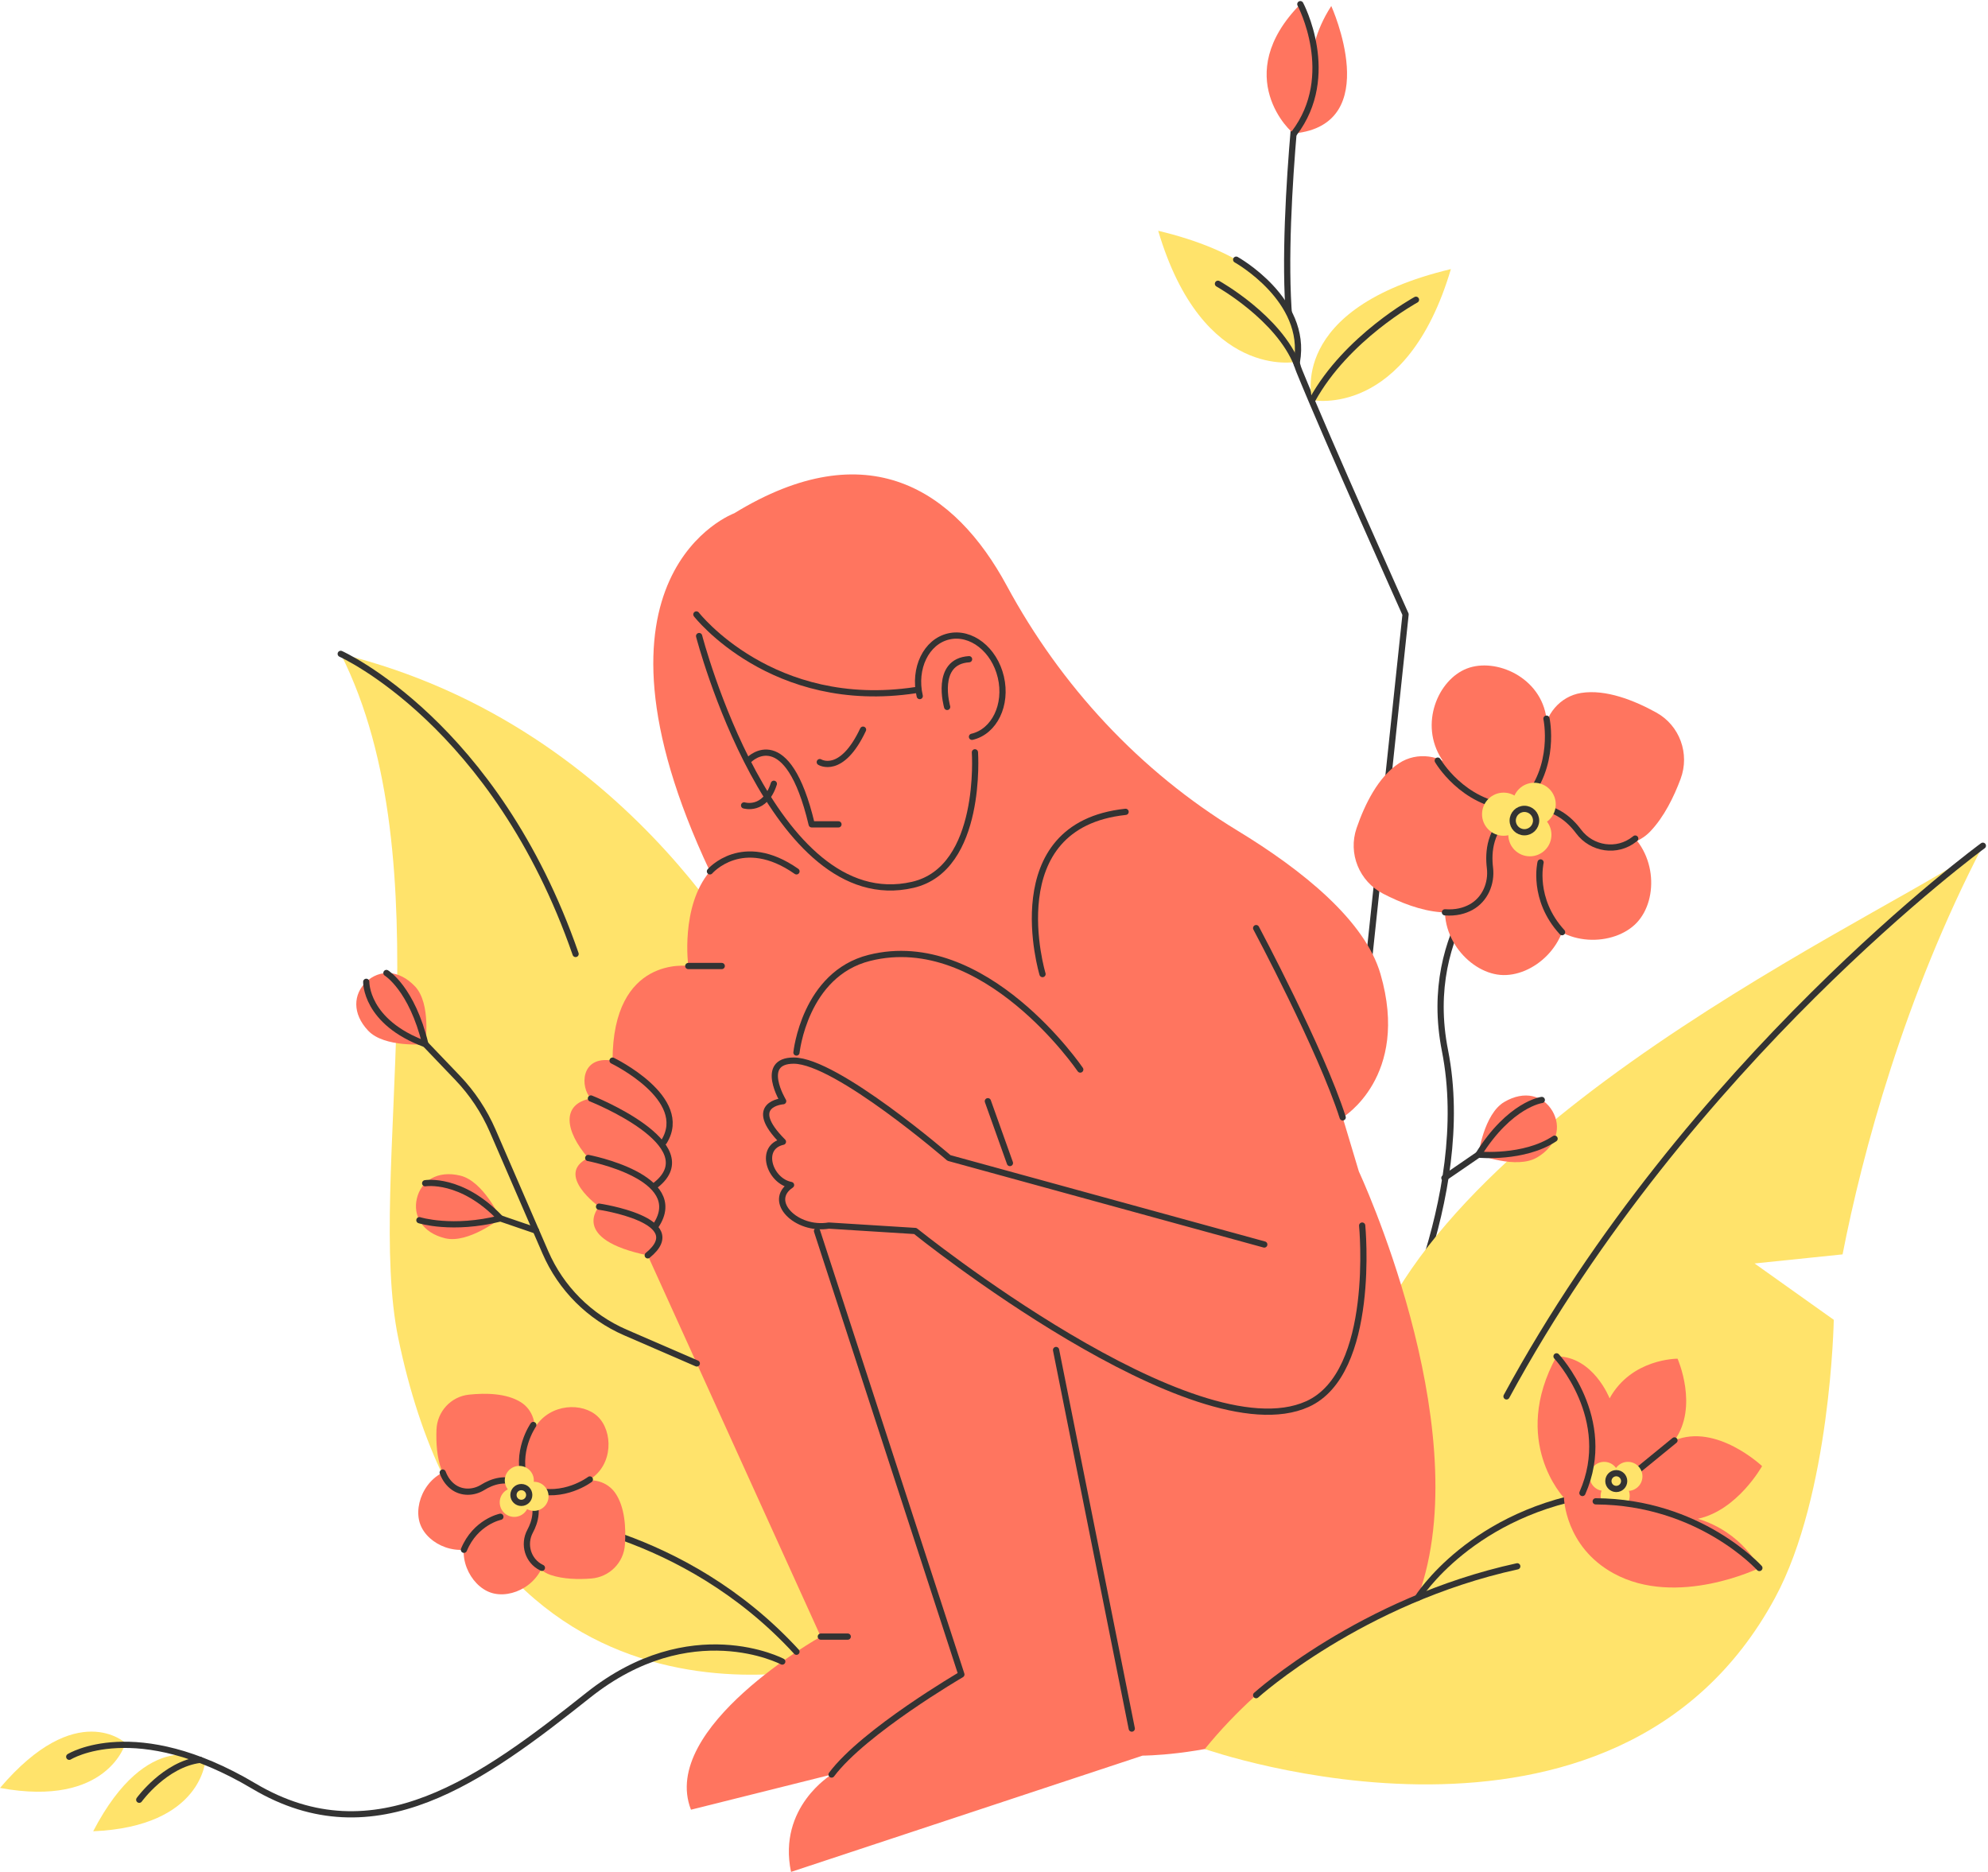 <svg width="479" height="451" viewBox="0 0 479 451" fill="none" xmlns="http://www.w3.org/2000/svg">
<path d="M30.245 419.952C30.245 419.952 18.532 409.008 0.002 430.775C26.002 435.563 30.245 419.952 30.245 419.952Z" fill="#FFE36B"/>
<path d="M49.514 423.914C49.514 423.914 35.656 415.862 22.45 441.215C48.863 440.076 49.514 423.914 49.514 423.914Z" fill="#FFE36B"/>
<path d="M313.09 17.729C313.09 17.729 306.457 73.155 313.09 89.46C319.722 105.771 338.666 148.033 338.666 148.033L328.521 243.757" stroke="#333333" stroke-width="1.5" stroke-linecap="round" stroke-linejoin="round"/>
<path d="M362.994 206.323C362.994 206.323 342.259 223.349 348.161 253.12C355.249 288.904 333.068 329.01 333.068 329.01" stroke="#333333" stroke-width="1.5" stroke-linecap="round" stroke-linejoin="round"/>
<path d="M184.602 239.202C184.602 239.202 154.305 175.231 82.096 157.538C107.513 207.906 88.019 283.981 95.959 322.387C117.705 427.54 205.579 400.327 205.579 400.327L184.602 239.202Z" fill="#FFE36B"/>
<path d="M290.297 421.391C290.297 421.391 389.137 456.264 427.681 384.983C441.105 360.164 441.841 317.987 441.841 317.987L422.754 304.409L443.96 302.222C448.749 277.684 458.862 240.089 477.758 203.765C463.306 216.409 348.654 266.094 328.518 328.422C308.383 390.751 290.302 421.391 290.302 421.391H290.297Z" fill="#FFE36B"/>
<path d="M176.916 123.664C176.916 123.664 137.243 138.19 171.052 209.932C163.884 218.402 165.839 232.737 165.839 232.737C165.839 232.737 147.595 230.131 147.595 255.542C139.776 254.239 139.776 262.058 142.382 264.664C135.214 265.967 136.057 272.473 141.73 278.999C133.53 282.935 144.337 290.727 144.337 290.727C144.337 290.727 137.169 298.546 156.065 302.456L197.761 394.323C197.761 394.323 158.751 416.175 166.485 436.018L200.368 427.548C200.368 427.548 187.336 435.367 190.594 451.005L275.295 422.987C275.295 422.987 329.371 422.987 342.403 382.594C355.435 342.202 327.416 282.257 327.416 282.257L323.507 269.225C323.507 269.225 339.796 259.452 332.629 234.692C328.894 221.798 313.871 209.672 298.143 200.111C274.659 185.829 255.636 165.296 242.572 141.108C230.081 117.991 209.034 103.99 176.911 123.664H176.916Z" fill="#FF755F"/>
<path d="M167.789 148.04C167.789 148.04 186.034 171.497 220.562 166.284" stroke="#333333" stroke-width="1.5" stroke-linecap="round" stroke-linejoin="round"/>
<path d="M221.606 167.707C220.048 161.032 223.163 154.596 228.561 153.341C233.959 152.085 239.596 156.477 241.153 163.151C242.711 169.826 239.596 176.262 234.198 177.518" stroke="#333333" stroke-width="1.5" stroke-linecap="round" stroke-linejoin="round"/>
<path d="M228.212 170.322C228.212 170.322 225.044 159.351 233.493 158.827" stroke="#333333" stroke-width="1.5" stroke-linecap="round" stroke-linejoin="round"/>
<path d="M168.448 153.247C168.448 153.247 186.04 221.005 219.917 213.186C236.859 209.277 234.904 181.259 234.904 181.259" stroke="#333333" stroke-width="1.5" stroke-linecap="round" stroke-linejoin="round"/>
<path d="M180.588 182.976C180.588 182.976 189.71 173.854 195.574 198.614H202.021" stroke="#333333" stroke-width="1.5" stroke-linecap="round" stroke-linejoin="round"/>
<path d="M251.191 234.688C251.191 234.688 240.4 198.857 271.205 195.599" stroke="#333333" stroke-width="1.5" stroke-linecap="round" stroke-linejoin="round"/>
<path d="M165.837 232.745H173.9" stroke="#333333" stroke-width="1.5" stroke-linecap="round" stroke-linejoin="round"/>
<path d="M147.593 255.543C147.593 255.543 166.489 264.666 159.973 275.091" stroke="#333333" stroke-width="1.5" stroke-linecap="round" stroke-linejoin="round"/>
<path d="M142.379 264.662C142.379 264.662 170.398 275.738 158.017 285.512" stroke="#333333" stroke-width="1.5" stroke-linecap="round" stroke-linejoin="round"/>
<path d="M141.729 278.994C141.729 278.994 165.837 283.555 158.018 295.283" stroke="#333333" stroke-width="1.5" stroke-linecap="round" stroke-linejoin="round"/>
<path d="M144.339 290.722C144.339 290.722 166.493 293.98 156.068 302.451" stroke="#333333" stroke-width="1.5" stroke-linecap="round" stroke-linejoin="round"/>
<path d="M260.284 257.687C260.284 257.687 237.283 223.837 209.498 230.781C193.86 234.691 191.905 253.587 191.905 253.587" stroke="#333333" stroke-width="1.5" stroke-linecap="round" stroke-linejoin="round"/>
<path d="M196.857 296.587L231.64 403.435C231.64 403.435 208.183 417.118 200.364 427.543" stroke="#333333" stroke-width="1.5" stroke-linecap="round" stroke-linejoin="round"/>
<path d="M272.693 416.473L254.454 325.258" stroke="#333333" stroke-width="1.5" stroke-linecap="round" stroke-linejoin="round"/>
<path d="M238.02 265.32L243.338 280.216" stroke="#333333" stroke-width="1.5" stroke-linecap="round" stroke-linejoin="round"/>
<path d="M302.663 223.611C302.663 223.611 318.301 252.932 323.514 269.216" stroke="#333333" stroke-width="1.5" stroke-linecap="round" stroke-linejoin="round"/>
<path d="M304.621 299.843L228.65 278.993C228.65 278.993 201.538 255.536 191.25 255.536C182.779 255.536 188.702 265.31 188.702 265.31C188.702 265.31 179.522 265.961 188.644 275.083C182.779 276.387 185.386 284.529 190.599 285.509C184.734 289.418 191.865 296.585 199.7 295.282L220.529 296.585C220.529 296.585 287.674 350.661 315.035 338.281C331.669 330.759 328.21 295.282 328.21 295.282" stroke="#333333" stroke-width="1.5" stroke-linecap="round" stroke-linejoin="round"/>
<path d="M197.77 394.313H204.259" stroke="#333333" stroke-width="1.5" stroke-linecap="round" stroke-linejoin="round"/>
<path d="M171.058 209.938C171.058 209.938 178.877 200.815 191.909 209.938" stroke="#333333" stroke-width="1.5" stroke-linecap="round" stroke-linejoin="round"/>
<path d="M197.523 183.618C197.523 183.618 202.735 186.876 207.948 175.799" stroke="#333333" stroke-width="1.5" stroke-linecap="round" stroke-linejoin="round"/>
<path d="M179.286 194.049C179.286 194.049 184.308 195.601 186.454 188.836" stroke="#333333" stroke-width="1.5" stroke-linecap="round" stroke-linejoin="round"/>
<path d="M365.579 377.377C365.579 377.377 320.694 384.046 290.297 421.388C324.503 429.116 350.91 410.448 350.91 410.448L365.579 377.377Z" fill="#FFE36B"/>
<path d="M302.662 408.42C302.662 408.42 327.941 385.598 365.579 377.377" stroke="#333333" stroke-width="1.5" stroke-linecap="round" stroke-linejoin="round"/>
<path d="M477.763 203.765C477.763 203.765 406.852 255.536 362.989 336.437" stroke="#333333" stroke-width="1.5" stroke-linecap="round" stroke-linejoin="round"/>
<path d="M82.096 157.538C82.096 157.538 119.363 174.177 138.689 229.842" stroke="#333333" stroke-width="1.5" stroke-linecap="round" stroke-linejoin="round"/>
<path d="M366.042 193.571C366.042 193.571 371.382 191.373 371.933 177.388C372.134 172.249 375.874 167.768 380.949 166.957C386.904 166.004 393.764 168.742 399.061 171.667C404.724 174.787 407.193 181.594 404.936 187.654C403.326 191.971 400.968 196.797 397.663 200.278C393.435 204.727 386.443 204.69 381.961 200.495C374.719 193.704 366.037 193.576 366.037 193.576L366.042 193.571Z" fill="#FF755F"/>
<path d="M366.042 193.571C366.042 193.571 360.612 195.526 350.806 185.54C347.204 181.869 341.425 181.064 337.118 183.872C332.069 187.161 328.827 193.804 326.862 199.525C324.764 205.638 327.508 212.345 333.251 215.317C337.346 217.436 342.336 219.422 347.119 219.782C353.243 220.238 358.398 215.513 358.89 209.394C359.69 199.499 366.037 193.576 366.037 193.576L366.042 193.571Z" fill="#FF755F"/>
<path d="M372.616 173.148C373.908 183.451 366.529 194.973 366.529 194.973C366.529 194.973 352.856 191.418 347.363 182.895C341.922 174.462 346.473 163.761 353.449 161.07C360.421 158.379 371.365 163.189 372.616 173.148Z" fill="#FF755F"/>
<path d="M348.945 214.619C352.479 204.284 364.774 196.804 364.774 196.804C364.774 196.804 376.052 206.477 377.313 217.072C378.558 227.55 369.314 235.56 361.484 234.887C353.649 234.209 345.534 224.61 348.945 214.619Z" fill="#FF755F"/>
<path d="M370.694 219.505C364.814 210.304 366.62 196.027 366.62 196.027C366.62 196.027 381.214 193.23 390.284 198.845C399.258 204.402 399.766 216.618 394.357 222.323C388.949 228.029 376.378 228.399 370.694 219.505Z" fill="#FF755F"/>
<path d="M370.083 208.317C376.462 205.855 379.712 198.884 377.344 192.745C374.975 186.606 367.884 183.625 361.505 186.087C355.126 188.548 351.875 195.52 354.244 201.658C356.612 207.797 363.704 210.778 370.083 208.317Z" fill="#FF755F"/>
<path d="M372.614 173.145C372.614 173.145 375.13 184.688 367.099 193.333" stroke="#333333" stroke-width="1.5" stroke-linecap="round" stroke-linejoin="round"/>
<path d="M367.57 194.567C374.076 193.593 378.149 197.37 380.348 200.32C383.542 204.6 389.629 205.517 393.809 202.19C393.872 202.137 393.936 202.09 393.999 202.037" stroke="#333333" stroke-width="1.5" stroke-linecap="round" stroke-linejoin="round"/>
<path d="M346.417 183.258C346.417 183.258 352.307 193.498 364.062 194.504" stroke="#333333" stroke-width="1.5" stroke-linecap="round" stroke-linejoin="round"/>
<path d="M364.542 195.742C358.816 199.562 358.556 205.442 358.996 209.086C359.451 212.874 357.793 216.714 354.45 218.558C352.84 219.443 350.774 220.004 348.152 219.808" stroke="#333333" stroke-width="1.5" stroke-linecap="round" stroke-linejoin="round"/>
<path d="M362.287 201.363C365.157 201.363 367.484 199.037 367.484 196.166C367.484 193.296 365.157 190.97 362.287 190.97C359.417 190.97 357.091 193.296 357.091 196.166C357.091 199.037 359.417 201.363 362.287 201.363Z" fill="#FFE36B"/>
<path d="M369.655 198.985C372.525 198.985 374.852 196.658 374.852 193.788C374.852 190.918 372.525 188.591 369.655 188.591C366.785 188.591 364.458 190.918 364.458 193.788C364.458 196.658 366.785 198.985 369.655 198.985Z" fill="#FFE36B"/>
<path d="M368.615 206.315C371.486 206.315 373.812 203.989 373.812 201.119C373.812 198.249 371.486 195.922 368.615 195.922C365.745 195.922 363.419 198.249 363.419 201.119C363.419 203.989 365.745 206.315 368.615 206.315Z" fill="#FFE36B"/>
<path d="M371.192 207.792C371.192 207.792 369.073 216.613 376.378 224.59" stroke="#333333" stroke-width="1.5" stroke-linecap="round" stroke-linejoin="round"/>
<path d="M367.299 200.518C368.856 200.518 370.117 199.256 370.117 197.7C370.117 196.144 368.856 194.882 367.299 194.882C365.743 194.882 364.481 196.144 364.481 197.7C364.481 199.256 365.743 200.518 367.299 200.518Z" stroke="#333333" stroke-width="1.5" stroke-linecap="round" stroke-linejoin="round"/>
<path d="M341.573 384.983C341.573 384.983 354.621 363.989 385.913 359.709" stroke="#333333" stroke-width="1.5" stroke-linecap="round" stroke-linejoin="round"/>
<path d="M128.802 365.237C128.802 365.237 164.491 368.081 191.905 397.959" stroke="#333333" stroke-width="1.5" stroke-linecap="round" stroke-linejoin="round"/>
<path d="M188.484 400.325C188.484 400.325 166.51 388.74 141.739 408.419C116.312 428.624 90.428 447.715 61.149 430.319C32.586 413.346 16.683 423.263 16.683 423.263" stroke="#333333" stroke-width="1.5" stroke-linecap="round" stroke-linejoin="round"/>
<path d="M33.55 433.62C33.55 433.62 39.722 425.075 48.203 424" stroke="#333333" stroke-width="1.5" stroke-linecap="round" stroke-linejoin="round"/>
<path d="M312.478 87.162C312.478 87.162 318.846 65.125 279.062 55.6C289.811 91.871 312.478 87.162 312.478 87.162Z" fill="#FFE36B"/>
<path d="M316.171 96.392C316.171 96.392 309.804 74.355 349.588 64.83C338.839 101.101 316.171 96.392 316.171 96.392Z" fill="#FFE36B"/>
<path d="M293.461 68.368C293.461 68.368 308.119 76.547 312.553 87.947" stroke="#333333" stroke-width="1.5" stroke-linecap="round" stroke-linejoin="round"/>
<path d="M99.995 237.655C103.926 241.803 102.485 251.571 102.485 251.571C102.485 251.571 92.658 252.488 88.722 248.34C84.791 244.192 85.136 239.499 88.246 236.548C91.36 233.597 96.059 233.507 99.995 237.655Z" fill="#FF755F"/>
<path d="M110.902 283.245C116.459 284.58 120.575 293.554 120.575 293.554C120.575 293.554 112.835 299.683 107.278 298.348C101.721 297.013 99.449 292.892 100.45 288.723C101.451 284.553 105.345 281.91 110.902 283.245Z" fill="#FF755F"/>
<path d="M370.337 278.875C365.416 281.778 356.219 278.191 356.219 278.191C356.219 278.191 357.522 268.407 362.444 265.504C367.365 262.601 371.863 263.984 374.04 267.676C376.217 271.368 375.258 275.972 370.337 278.88V278.875Z" fill="#FF755F"/>
<path d="M88.245 236.55C88.245 236.55 87.985 246.255 102.479 251.568L110.235 259.673C113.8 263.397 116.671 267.725 118.721 272.455L131.414 301.755C135.159 310.4 142.051 317.292 150.697 321.043L167.892 328.496" stroke="#333333" stroke-width="1.5" stroke-linecap="round" stroke-linejoin="round"/>
<path d="M93.107 234.426C93.107 234.426 99.257 238.176 102.483 251.568" stroke="#333333" stroke-width="1.5" stroke-linecap="round" stroke-linejoin="round"/>
<path d="M101.051 293.99C101.051 293.99 109.007 296.485 120.582 293.556L129.138 296.485" stroke="#333333" stroke-width="1.5" stroke-linecap="round" stroke-linejoin="round"/>
<path d="M102.442 285.082C102.442 285.082 111.146 283.615 120.575 293.553" stroke="#333333" stroke-width="1.5" stroke-linecap="round" stroke-linejoin="round"/>
<path d="M348.021 283.808L356.216 278.187C356.216 278.187 367.171 279.257 374.572 274.347" stroke="#333333" stroke-width="1.5" stroke-linecap="round" stroke-linejoin="round"/>
<path d="M371.49 265.019C371.49 265.019 363.835 266.004 356.212 278.188" stroke="#333333" stroke-width="1.5" stroke-linecap="round" stroke-linejoin="round"/>
<path d="M341.173 72.221C341.173 72.221 324.401 81.353 316.163 96.398" stroke="#333333" stroke-width="1.5" stroke-linecap="round" stroke-linejoin="round"/>
<path d="M311.796 32.151C311.198 32.21 296.301 18.32 313.311 1.003C316.045 2.894 316.23 13.07 316.23 13.07C316.23 13.07 316.649 7.784 320.765 1.448C320.765 1.448 333.722 30.011 311.796 32.151Z" fill="#FF755F"/>
<path d="M313.31 1.003C313.31 1.003 322.48 18.151 311.795 32.151" stroke="#333333" stroke-width="1.5" stroke-linecap="round" stroke-linejoin="round"/>
<path d="M297.852 62.564C297.852 62.564 315.148 72.195 312.478 87.165" stroke="#333333" stroke-width="1.5" stroke-linecap="round" stroke-linejoin="round"/>
<path d="M127.782 358.249C127.782 358.249 130.648 360.882 139.346 357.237C142.54 355.897 146.344 356.903 148.288 359.775C150.566 363.138 150.847 368.107 150.571 372.176C150.28 376.525 146.821 379.968 142.477 380.313C139.383 380.562 135.76 380.493 132.692 379.465C128.767 378.151 126.802 373.871 128.094 369.94C130.181 363.583 127.787 358.249 127.787 358.249H127.782Z" fill="#FF755F"/>
<path d="M127.786 358.249C127.786 358.249 125.047 355.49 128.353 346.659C129.571 343.412 128.417 339.656 125.476 337.823C122.028 335.677 117.048 335.587 112.996 336.016C108.662 336.477 105.352 340.058 105.171 344.413C105.044 347.517 105.251 351.13 106.395 354.155C107.857 358.027 112.212 359.828 116.089 358.387C122.362 356.062 127.786 358.249 127.786 358.249Z" fill="#FF755F"/>
<path d="M142.126 356.453C136.204 360.177 127.066 358.948 127.066 358.948C127.066 358.948 125.344 349.588 128.983 343.803C132.586 338.082 140.415 337.812 144.044 341.308C147.673 344.799 147.847 352.856 142.126 356.453Z" fill="#FF755F"/>
<path d="M110.058 353.804C117.373 353.02 125.441 358.402 125.441 358.402C125.441 358.402 122.745 368.043 116.632 371.826C110.587 375.571 103.06 372.207 101.248 367.228C99.431 362.248 102.986 354.556 110.058 353.804Z" fill="#FF755F"/>
<path d="M113.259 368.469C117.206 362.255 126.439 359.299 126.439 359.299C126.439 359.299 132.303 367.414 131.456 374.555C130.608 381.696 123.298 385.404 118.276 383.725C113.248 382.046 109.445 374.476 113.259 368.469Z" fill="#FF755F"/>
<path d="M131.511 364.929C134.587 361.734 134.392 356.555 131.074 353.361C127.756 350.167 122.573 350.168 119.497 353.364C116.421 356.559 116.617 361.738 119.935 364.932C123.252 368.126 128.435 368.124 131.511 364.929Z" fill="#FF755F"/>
<path d="M142.123 356.449C142.123 356.449 135.787 361.275 128.222 358.828" stroke="#333333" stroke-width="1.5" stroke-linecap="round" stroke-linejoin="round"/>
<path d="M127.609 359.471C130.057 363.168 128.907 366.728 127.731 368.916C126.025 372.084 127.201 376.067 130.422 377.667C130.47 377.694 130.523 377.715 130.57 377.741" stroke="#333333" stroke-width="1.5" stroke-linecap="round" stroke-linejoin="round"/>
<path d="M128.498 343.329C128.498 343.329 123.921 349.84 126.654 357.309" stroke="#333333" stroke-width="1.5" stroke-linecap="round" stroke-linejoin="round"/>
<path d="M126.034 357.946C122.072 355.536 118.406 357.051 116.303 358.359C114.12 359.715 111.302 359.795 109.225 358.28C108.224 357.549 107.297 356.447 106.672 354.789" stroke="#333333" stroke-width="1.5" stroke-linecap="round" stroke-linejoin="round"/>
<path d="M125.126 360.191C127.06 360.191 128.628 358.623 128.628 356.689C128.628 354.755 127.06 353.188 125.126 353.188C123.192 353.188 121.625 354.755 121.625 356.689C121.625 358.623 123.192 360.191 125.126 360.191Z" fill="#FFE36B"/>
<path d="M128.672 364.013C130.606 364.013 132.173 362.445 132.173 360.511C132.173 358.577 130.606 357.01 128.672 357.01C126.738 357.01 125.17 358.577 125.17 360.511C125.17 362.445 126.738 364.013 128.672 364.013Z" fill="#FFE36B"/>
<path d="M123.907 365.472C125.841 365.472 127.408 363.904 127.408 361.97C127.408 360.036 125.841 358.469 123.907 358.469C121.973 358.469 120.405 360.036 120.405 361.97C120.405 363.904 121.973 365.472 123.907 365.472Z" fill="#FFE36B"/>
<path d="M120.564 365.44C120.564 365.44 114.573 366.658 111.781 373.391" stroke="#333333" stroke-width="1.5" stroke-linecap="round" stroke-linejoin="round"/>
<path d="M125.613 362.093C126.664 362.093 127.515 361.241 127.515 360.191C127.515 359.14 126.664 358.289 125.613 358.289C124.563 358.289 123.712 359.14 123.712 360.191C123.712 361.241 124.563 362.093 125.613 362.093Z" stroke="#333333" stroke-width="1.5" stroke-linecap="round" stroke-linejoin="round"/>
<path d="M376.824 360.856C376.824 360.856 363.824 347.232 375.033 326.789C383.911 326.789 387.826 336.912 387.826 336.912C393.145 327.261 404.201 327.356 404.201 327.356C404.201 327.356 409.35 338.925 403.454 347.046C413.561 342.824 424.564 353.234 424.564 353.234C424.564 353.234 418.647 363.871 409.111 365.926C419.86 369.2 423.918 377.771 423.918 377.771C423.918 377.771 404.036 387.465 388.753 379.058C377.046 372.617 376.829 360.856 376.829 360.856H376.824Z" fill="#FF755F"/>
<path d="M403.456 347.045L395.123 353.853" stroke="#333333" stroke-width="1.5" stroke-linecap="round" stroke-linejoin="round"/>
<path d="M389.17 363.87C391.104 363.87 392.672 362.302 392.672 360.368C392.672 358.434 391.104 356.867 389.17 356.867C387.236 356.867 385.668 358.434 385.668 360.368C385.668 362.302 387.236 363.87 389.17 363.87Z" fill="#FFE36B"/>
<path d="M386.515 359.21C388.448 359.21 390.016 357.642 390.016 355.708C390.016 353.774 388.448 352.207 386.515 352.207C384.581 352.207 383.013 353.774 383.013 355.708C383.013 357.642 384.581 359.21 386.515 359.21Z" fill="#FFE36B"/>
<path d="M392.237 359.21C394.171 359.21 395.739 357.642 395.739 355.708C395.739 353.774 394.171 352.207 392.237 352.207C390.303 352.207 388.735 353.774 388.735 355.708C388.735 357.642 390.303 359.21 392.237 359.21Z" fill="#FFE36B"/>
<path d="M389.433 358.74C390.483 358.74 391.335 357.889 391.335 356.838C391.335 355.788 390.483 354.937 389.433 354.937C388.382 354.937 387.531 355.788 387.531 356.838C387.531 357.889 388.382 358.74 389.433 358.74Z" stroke="#333333" stroke-width="1.5" stroke-linecap="round" stroke-linejoin="round"/>
<path d="M375.039 326.789C375.039 326.789 389.141 341.865 381.279 359.712" stroke="#333333" stroke-width="1.5" stroke-linecap="round" stroke-linejoin="round"/>
<path d="M398.648 363.534C398.648 363.534 387.296 360.356 381.665 361.998C381.469 365.902 386.512 369.139 386.512 369.139L396.386 369.446L399.814 366.66L398.643 363.54L398.648 363.534Z" fill="#FF755F"/>
<path d="M423.913 377.778C423.913 377.778 409.515 361.832 384.479 361.721" stroke="#333333" stroke-width="1.5" stroke-linecap="round" stroke-linejoin="round"/>
</svg>

